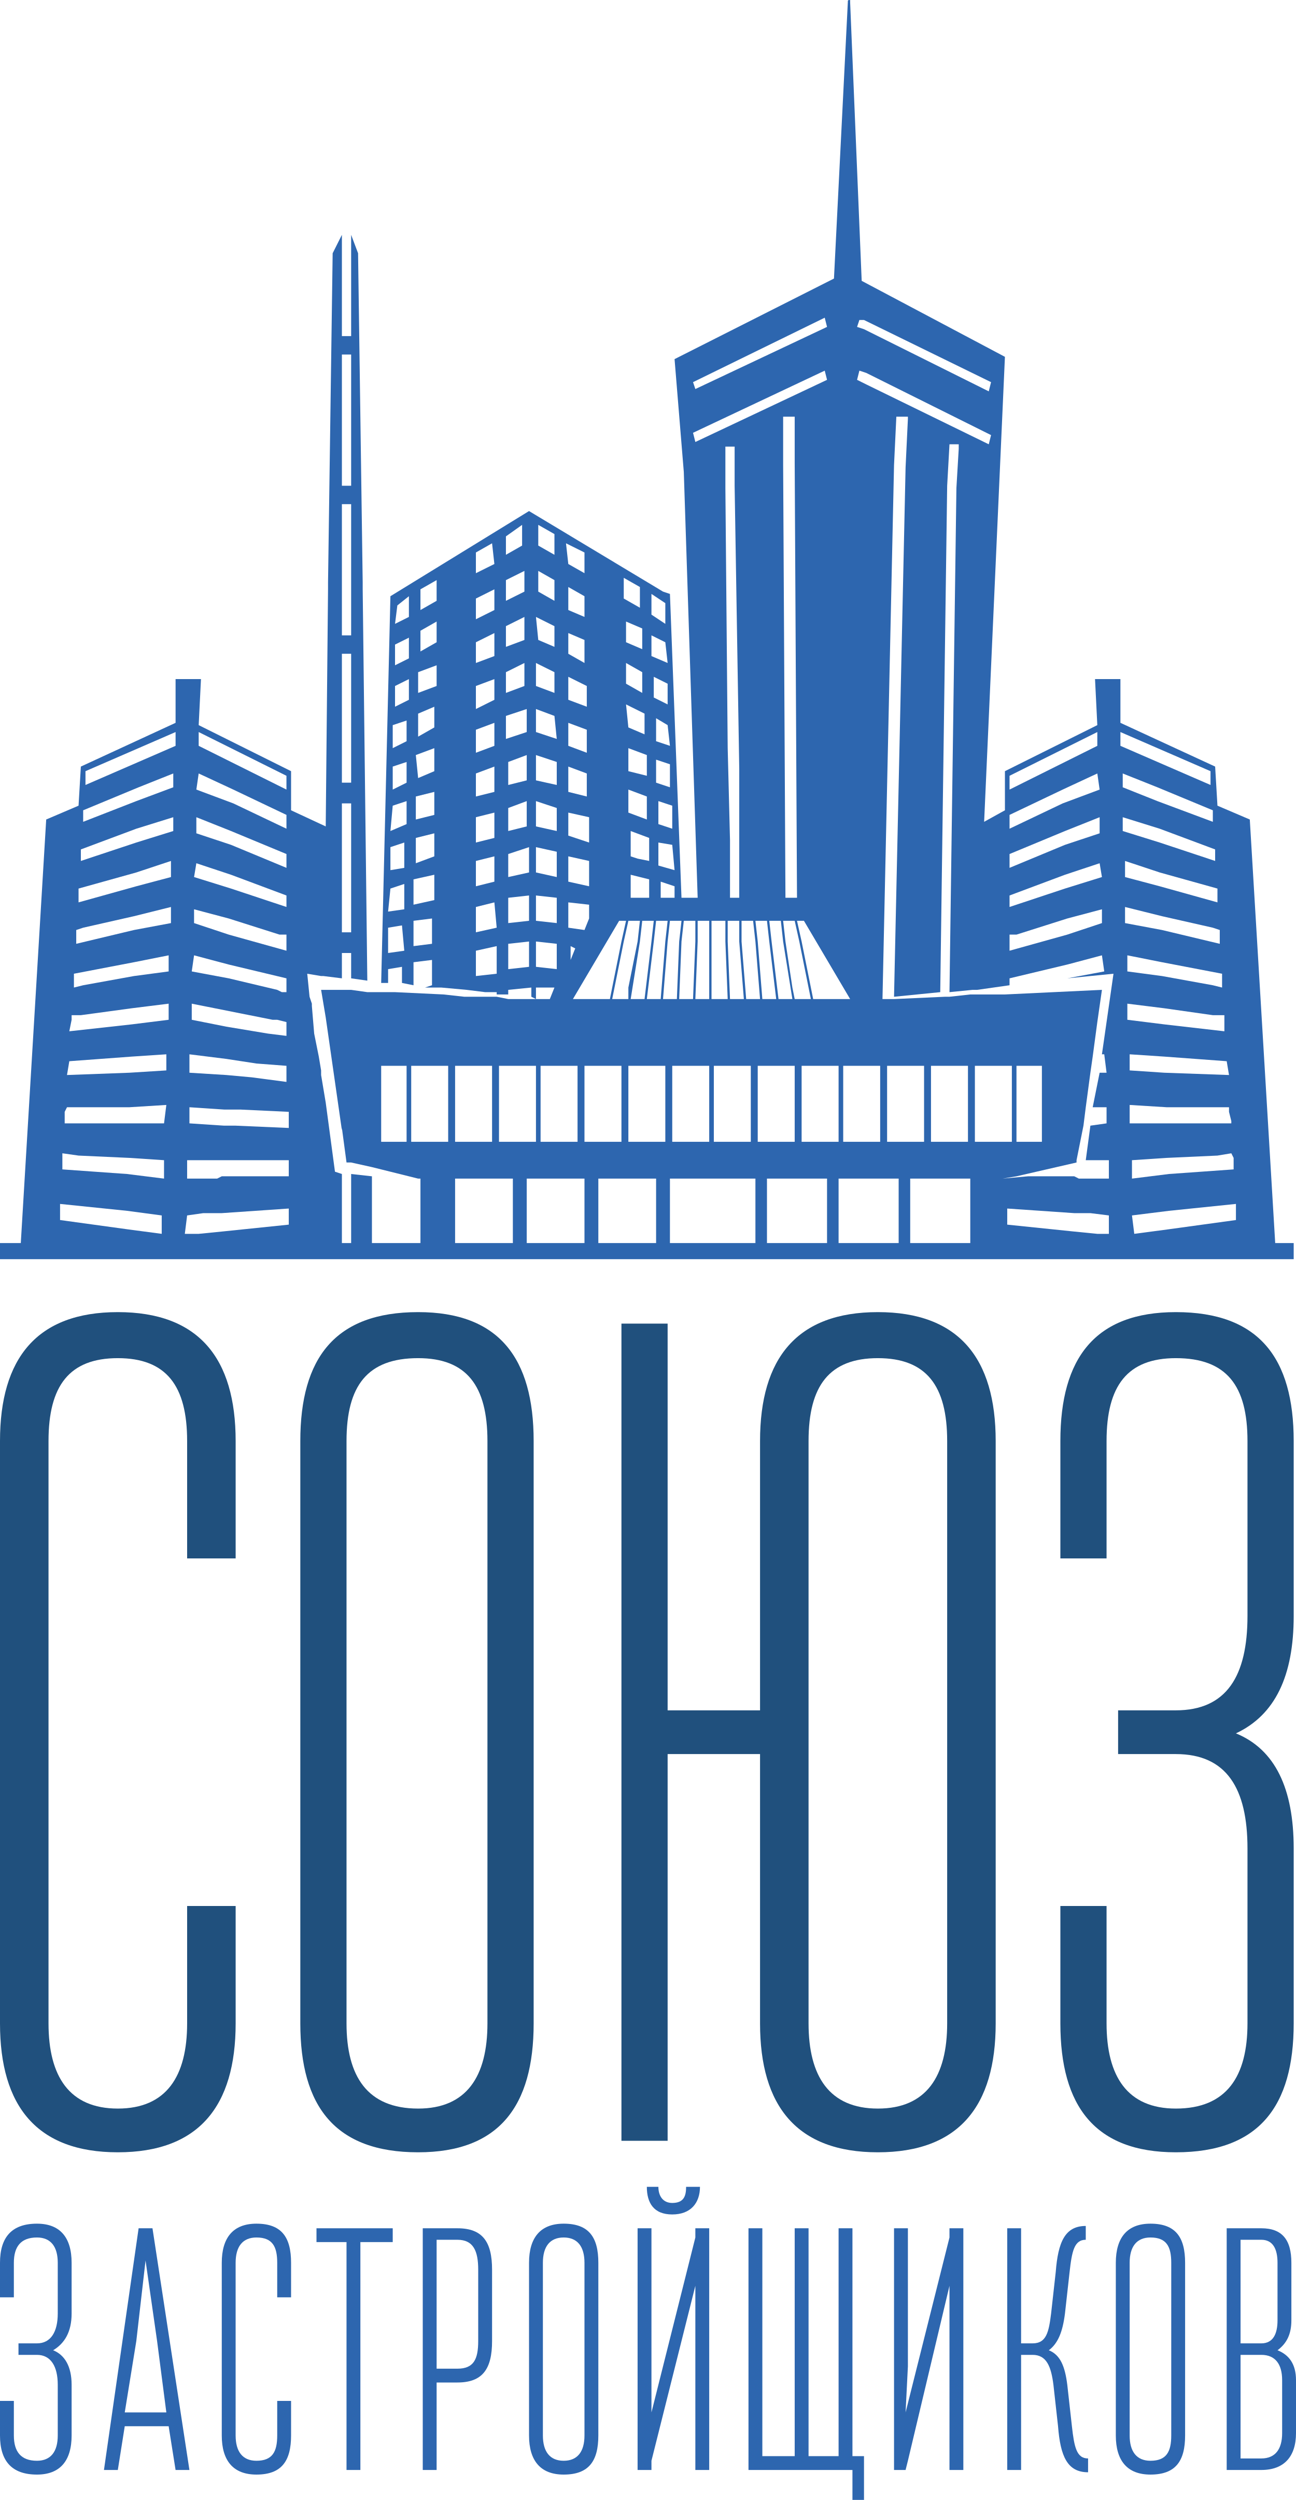 <?xml version="1.0" encoding="UTF-8"?> <svg xmlns="http://www.w3.org/2000/svg" width="69" height="133" viewBox="0 0 69 133" fill="none"> <path fill-rule="evenodd" clip-rule="evenodd" d="M12.546 101.403H9.963V107.648C9.963 110.465 8.856 112.18 6.273 112.18C3.69 112.18 2.583 110.465 2.583 107.648V76.665C2.583 73.725 3.69 72.256 6.273 72.256C8.856 72.256 9.963 73.725 9.963 76.665V82.91H12.546V76.665C12.546 72.256 10.578 69.807 6.273 69.807C1.968 69.807 0 72.256 0 76.665V107.648C0 112.057 1.968 114.506 6.273 114.506C10.578 114.506 12.546 112.057 12.546 107.648V101.403Z" fill="#20507D"></path> <path fill-rule="evenodd" clip-rule="evenodd" d="M25.952 107.648C25.952 110.465 24.845 112.18 22.262 112.18C19.556 112.18 18.449 110.465 18.449 107.648V76.665C18.449 73.725 19.556 72.256 22.262 72.256C24.845 72.256 25.952 73.725 25.952 76.665V107.648ZM28.412 76.665C28.412 72.256 26.567 69.807 22.262 69.807C17.834 69.807 15.989 72.256 15.989 76.665V107.648C15.989 112.057 17.834 114.506 22.262 114.506C26.567 114.506 28.412 112.057 28.412 107.648V76.665Z" fill="#20507D"></path> <path fill-rule="evenodd" clip-rule="evenodd" d="M50.428 107.648C50.428 110.465 49.321 112.18 46.738 112.18C44.155 112.18 43.048 110.465 43.048 107.648V76.665C43.048 73.725 44.155 72.256 46.738 72.256C49.321 72.256 50.428 73.725 50.428 76.665V107.648ZM53.011 107.648V76.665C53.011 72.256 51.043 69.807 46.738 69.807C42.433 69.807 40.465 72.256 40.465 76.665V90.993H35.545V70.419H33.086V113.894H35.545V93.32H40.465V107.648C40.465 112.057 42.433 114.506 46.738 114.506C51.043 114.506 53.011 112.057 53.011 107.648Z" fill="#20507D"></path> <path fill-rule="evenodd" clip-rule="evenodd" d="M56.455 101.403V107.648C56.455 112.057 58.299 114.506 62.604 114.506C67.032 114.506 68.877 112.057 68.877 107.648V98.341C68.877 95.157 67.893 93.075 65.802 92.218C67.893 91.238 68.877 89.156 68.877 85.972V76.665C68.877 72.256 67.032 69.807 62.604 69.807C58.299 69.807 56.455 72.256 56.455 76.665V82.91H58.914V76.665C58.914 73.725 60.021 72.256 62.604 72.256C65.31 72.256 66.417 73.725 66.417 76.665V85.972C66.417 89.156 65.31 90.993 62.604 90.993H59.529V93.32H62.604C65.31 93.32 66.417 95.157 66.417 98.341V107.648C66.417 110.465 65.31 112.18 62.604 112.18C60.021 112.18 58.914 110.465 58.914 107.648V101.403H56.455Z" fill="#20507D"></path> <path fill-rule="evenodd" clip-rule="evenodd" d="M3.813 126.875C3.813 125.896 3.444 125.283 2.829 125.038C3.444 124.671 3.813 124.059 3.813 123.079V120.385C3.813 119.038 3.198 118.303 1.968 118.303C0.615 118.303 0 119.038 0 120.385V122.222H0.738V120.385C0.738 119.528 1.107 119.038 1.968 119.038C2.706 119.038 3.075 119.528 3.075 120.385V123.079C3.075 124.059 2.706 124.671 1.968 124.671H0.984V125.283H1.968C2.706 125.283 3.075 125.896 3.075 126.875V129.57C3.075 130.427 2.706 130.917 1.968 130.917C1.107 130.917 0.738 130.427 0.738 129.57V127.733H0V129.57C0 130.917 0.615 131.652 1.968 131.652C3.198 131.652 3.813 130.917 3.813 129.57V126.875Z" fill="#2D66AF"></path> <path fill-rule="evenodd" clip-rule="evenodd" d="M7.257 124.549L7.749 120.262L8.364 124.549L8.856 128.345H6.642L7.257 124.549ZM8.979 129.08L9.348 131.407H10.085L8.118 118.548H7.38L5.535 131.407H6.273L6.642 129.08H8.979Z" fill="#2D66AF"></path> <path fill-rule="evenodd" clip-rule="evenodd" d="M15.497 127.733H14.759V129.57C14.759 130.427 14.513 130.917 13.652 130.917C12.914 130.917 12.545 130.427 12.545 129.57V120.385C12.545 119.528 12.914 119.038 13.652 119.038C14.513 119.038 14.759 119.528 14.759 120.385V122.222H15.497V120.385C15.497 119.038 15.005 118.303 13.652 118.303C12.422 118.303 11.807 119.038 11.807 120.385V129.57C11.807 130.917 12.422 131.652 13.652 131.652C15.005 131.652 15.497 130.917 15.497 129.57V127.733Z" fill="#2D66AF"></path> <path fill-rule="evenodd" clip-rule="evenodd" d="M19.187 131.407V119.283H20.909V118.548H16.85V119.283H18.449V131.407H19.187Z" fill="#2D66AF"></path> <path fill-rule="evenodd" clip-rule="evenodd" d="M25.46 124.549C25.46 125.528 25.214 126.018 24.353 126.018H23.246V119.16H24.353C25.214 119.16 25.46 119.772 25.46 120.752V124.549ZM24.353 118.548H22.508V131.407H23.246V126.753H24.353C25.706 126.753 26.198 126.018 26.198 124.549V120.752C26.198 119.283 25.706 118.548 24.353 118.548Z" fill="#2D66AF"></path> <path fill-rule="evenodd" clip-rule="evenodd" d="M31.118 129.57C31.118 130.427 30.749 130.917 30.011 130.917C29.273 130.917 28.904 130.427 28.904 129.57V120.385C28.904 119.528 29.273 119.038 30.011 119.038C30.749 119.038 31.118 119.528 31.118 120.385V129.57ZM30.011 118.303C28.781 118.303 28.166 119.038 28.166 120.385V129.57C28.166 130.917 28.781 131.652 30.011 131.652C31.364 131.652 31.856 130.917 31.856 129.57V120.385C31.856 119.038 31.364 118.303 30.011 118.303Z" fill="#2D66AF"></path> <path fill-rule="evenodd" clip-rule="evenodd" d="M35.791 117.813C36.775 117.813 37.267 117.201 37.267 116.343H36.529C36.529 116.833 36.406 117.201 35.791 117.201C35.3 117.201 35.053 116.833 35.053 116.343H34.438C34.438 117.201 34.807 117.813 35.791 117.813Z" fill="#2D66AF"></path> <path fill-rule="evenodd" clip-rule="evenodd" d="M33.946 131.407H34.684V130.917L37.021 121.609V124.059V131.407H37.759V118.548H37.021V119.038L34.684 128.345V125.896V118.548H33.946V131.407Z" fill="#2D66AF"></path> <path fill-rule="evenodd" clip-rule="evenodd" d="M45.385 118.548H44.647V130.672H43.048V118.548H42.31V130.672H40.588V118.548H39.85V131.407H45.385V132.999H46V130.672H45.385V118.548Z" fill="#2D66AF"></path> <path fill-rule="evenodd" clip-rule="evenodd" d="M50.551 119.038L48.214 128.345L48.337 125.896V118.548H47.599V131.407H48.214L48.337 130.917L50.551 121.609V124.059V131.407H51.289V118.548H50.551V119.038Z" fill="#2D66AF"></path> <path fill-rule="evenodd" clip-rule="evenodd" d="M57.93 131.529V130.794C57.315 130.794 57.192 130.182 57.069 129.08L56.823 126.875C56.7 125.896 56.454 125.283 55.84 125.038C56.331 124.671 56.577 124.059 56.7 123.079L56.946 120.875C57.069 119.772 57.192 119.16 57.807 119.16V118.425C56.7 118.425 56.331 119.283 56.208 120.875L55.962 123.079C55.84 124.059 55.717 124.671 54.978 124.671H54.364V118.548H53.626V131.407H54.364V125.283H54.978C55.717 125.283 55.962 125.896 56.085 126.875L56.331 129.08C56.454 130.672 56.823 131.529 57.93 131.529Z" fill="#2D66AF"></path> <path fill-rule="evenodd" clip-rule="evenodd" d="M62.358 129.57C62.358 130.427 62.112 130.917 61.251 130.917C60.513 130.917 60.144 130.427 60.144 129.57V120.385C60.144 119.528 60.513 119.038 61.251 119.038C62.112 119.038 62.358 119.528 62.358 120.385V129.57ZM61.251 118.303C60.021 118.303 59.407 119.038 59.407 120.385V129.57C59.407 130.917 60.021 131.652 61.251 131.652C62.604 131.652 63.096 130.917 63.096 129.57V120.385C63.096 119.038 62.604 118.303 61.251 118.303Z" fill="#2D66AF"></path> <path fill-rule="evenodd" clip-rule="evenodd" d="M66.048 125.283H67.155C67.893 125.283 68.262 125.773 68.262 126.63V129.447C68.262 130.304 67.893 130.794 67.155 130.794H66.048V125.283ZM66.048 119.16H67.155C67.77 119.16 68.016 119.65 68.016 120.385V123.446C68.016 124.181 67.77 124.671 67.155 124.671H66.048V119.16ZM69 129.447V126.63C69 125.773 68.631 125.283 68.016 125.038C68.508 124.671 68.754 124.181 68.754 123.446V120.385C68.754 119.16 68.262 118.548 67.155 118.548H65.31V131.407H67.155C68.385 131.407 69 130.672 69 129.447Z" fill="#2D66AF"></path> <path fill-rule="evenodd" clip-rule="evenodd" d="M62.235 65.398L60.39 65.643L60.267 64.663L62.235 64.418L65.802 64.051V64.908L62.235 65.398ZM60.267 61.724L62.112 61.602L64.818 61.479L65.556 61.357L65.679 61.602V62.214L62.235 62.459L60.267 62.704V61.724ZM60.144 58.785L62.112 58.907H65.433V59.152L65.556 59.642V59.765H62.112H60.144V58.785ZM60.144 56.091L61.989 56.213L65.31 56.458L65.433 57.193L61.989 57.071L60.144 56.948V56.091ZM60.021 53.397L61.989 53.642L64.572 54.009H65.187V54.254V54.866L61.989 54.499L60.021 54.254V53.397ZM60.021 50.825L61.866 51.192L65.064 51.804V52.417V52.539L64.572 52.417L61.866 51.927L60.021 51.682V50.825ZM59.898 48.253L61.866 48.743L64.572 49.355L64.941 49.478V49.723V50.212L61.866 49.478L59.898 49.11V48.253ZM59.898 45.804L61.743 46.416L64.818 47.273V48.008L61.743 47.151L59.898 46.661V45.804ZM59.775 43.477L61.743 44.089L64.695 45.191V45.436V45.804L61.743 44.824L59.775 44.212V43.477ZM59.775 41.15L61.62 41.885L64.572 43.109V43.354V43.722L61.62 42.62L59.775 41.885V41.15ZM59.652 38.946L64.449 41.028V41.762L59.652 39.68V38.946ZM54.118 60.745V56.703H55.471V60.745H54.118ZM51.904 60.745V56.703H53.872V60.745H51.904ZM58.668 56.091H58.791L58.914 57.071H58.545L58.176 58.907H58.914V59.765L58.053 59.887L57.807 61.724H59.037V62.704H57.438L57.193 62.581H54.733L53.38 62.704L54.118 62.581L57.316 61.847V61.724L57.684 59.887L57.807 58.907L58.053 57.071L58.176 56.213L58.422 54.376L58.545 53.519L58.668 52.662L53.503 52.907H52.888H52.027H51.658L50.551 53.029H50.305L47.599 53.152H47.23H46.492H46.984L47.599 24.74L47.722 22.168H47.968H48.337V22.29L48.214 24.862L47.599 53.029L50.059 52.784L50.428 25.842L50.551 23.637H51.043V23.882L50.92 25.964L50.551 52.784L51.781 52.662H52.027L53.749 52.417V52.049L56.824 51.315L58.668 50.825L58.791 51.682L56.824 52.049L59.283 51.804L58.668 56.091ZM58.422 65.643L57.193 65.521L53.626 65.153V64.296L57.193 64.541H58.053L59.037 64.663V65.643H58.422ZM49.567 60.745V56.703H51.535V60.745H49.567ZM51.658 66.133H48.46V62.704H51.658V66.133ZM47.23 60.745V56.703H49.198V60.745H47.23ZM47.845 66.133H44.647V62.704H47.845V66.133ZM44.647 60.745H42.679V56.703H44.647V60.745ZM44.032 66.133H40.834V62.704H44.032V66.133ZM40.342 56.703H42.31V60.745H40.342V56.703ZM40.219 66.133H35.668V62.704H37.882H40.219V66.133ZM35.422 60.745H33.455V56.703H35.422V60.745ZM34.931 66.133H31.856V62.704H34.931V66.133ZM31.118 66.133H28.043V62.704H31.118V66.133ZM27.305 66.133H24.23V62.704H27.305V66.133ZM23.861 60.745H21.893V56.703H23.861V60.745ZM21.647 60.745H20.294V56.703H21.647V60.745ZM24.23 56.703H26.198V60.745H24.23V56.703ZM26.567 56.703H28.535V60.745H26.567V56.703ZM28.781 56.703H30.749V60.745H28.781V56.703ZM28.535 51.437V50.09L29.642 50.212V51.56L28.535 51.437ZM29.642 47.763V49.11L28.535 48.988V47.641L29.642 47.763ZM29.642 45.314V46.661L28.535 46.416V45.069L29.642 45.314ZM29.642 42.987V44.212L28.535 43.967V42.62L29.642 42.987ZM29.642 40.538V41.762L28.535 41.517V40.17L29.642 40.538ZM29.519 38.088L29.642 39.313L28.535 38.946V37.721L29.519 38.088ZM29.519 35.761V36.864L28.535 36.496V35.272L29.519 35.761ZM29.519 33.312V34.414L28.658 34.047L28.535 32.822L29.519 33.312ZM29.519 30.863V31.965L28.658 31.475V30.373L29.519 30.863ZM29.519 28.414V29.516L28.658 29.026V27.924L29.519 28.414ZM31.118 29.393V30.495L30.257 30.006L30.134 28.904L31.118 29.393ZM31.118 32.822L30.257 32.455V31.23L31.118 31.72V32.822ZM31.118 35.272L30.257 34.782V33.68L31.118 34.047V35.272ZM31.241 37.599L30.257 37.231V36.007L31.241 36.496V37.599ZM31.241 40.048L30.257 39.68V38.456L31.241 38.823V40.048ZM31.241 42.375L30.257 42.13V40.783L31.241 41.15V42.375ZM31.364 44.824L30.257 44.457V43.232L31.364 43.477V44.824ZM31.364 47.151L30.257 46.906V45.559L31.364 45.804V47.151ZM31.364 48.865L31.118 49.478L30.257 49.355V48.008L31.364 48.131V48.865ZM30.38 51.07V50.335L30.626 50.457L30.38 51.07ZM33.331 48.988L33.086 50.09L32.471 53.152H30.503L32.963 48.988H33.331ZM34.069 31.23V32.333L33.209 31.843V30.741L34.069 31.23ZM34.193 34.537L33.331 34.169V33.067L34.193 33.435V34.537ZM34.193 36.864L33.331 36.374V35.272L34.193 35.761V36.864ZM34.316 39.068L33.455 38.701L33.331 37.476L34.316 37.966V39.068ZM34.438 41.273L33.455 41.028V39.803L34.438 40.17V41.273ZM34.438 43.599L33.455 43.232V42.007L34.438 42.375V43.599ZM34.562 44.579V45.804L33.947 45.681L33.578 45.559V44.212L34.562 44.579ZM34.562 47.763H33.578V46.538L34.562 46.783V47.763ZM35.422 32.088V33.19L34.684 32.7V31.598L35.422 32.088ZM35.545 35.272L34.684 34.904V33.802L35.422 34.169L35.545 35.272ZM35.545 37.476L34.807 37.109V36.007L35.545 36.374V37.476ZM35.668 39.68L34.931 39.435V38.211L35.545 38.578L35.668 39.68ZM35.668 40.66V41.885L34.931 41.64V40.415L35.668 40.66ZM35.791 44.089L35.053 43.844V43.477V42.62L35.422 42.742L35.791 42.864V44.089ZM35.914 46.294L35.053 46.049V44.824L35.791 44.947L35.914 46.294ZM35.914 47.763H35.176V46.906L35.914 47.151V47.763ZM34.807 50.09L34.931 48.988H35.545L35.422 50.09L35.176 53.152H34.438L34.807 50.09ZM34.069 50.09L34.193 48.988H34.807L34.684 50.09L34.316 53.152H33.578L34.069 50.09ZM33.086 56.703V60.745H31.118V56.703H33.086ZM32.594 53.152L33.209 50.09L33.455 48.988H34.069L33.947 50.09L33.455 52.539V53.152H32.594ZM36.283 48.988L36.16 50.09L36.037 53.152H35.3L35.545 50.09L35.668 48.988H36.283ZM36.406 48.988H37.021V50.09L36.898 53.152H36.16L36.283 50.09L36.406 48.988ZM37.759 56.703V60.745H35.791V56.703H37.759ZM37.144 48.988H37.759V50.09V53.152H37.021L37.144 50.09V48.988ZM37.021 23.515L36.898 23.025L43.909 19.719L44.032 20.208L37.021 23.515ZM43.909 16.902L44.032 17.392L37.021 20.698L36.898 20.331L43.909 16.902ZM41.695 22.168H41.818H42.31V24.617L42.433 47.763H41.818L41.695 24.74V22.168ZM41.818 50.09L41.695 48.988H42.187H42.31L42.556 50.09L43.171 53.152H42.31L42.187 52.539L41.818 50.09ZM41.08 50.09L40.957 48.988H41.572L41.695 50.09L42.187 53.152H41.449L41.08 50.09ZM40.342 50.09L40.219 48.988H40.834L40.957 50.09L41.326 53.152H40.588L40.342 50.09ZM39.727 53.152L39.481 50.09V48.988H40.096L40.219 50.09L40.465 53.152H39.727ZM38.005 56.703H39.973V60.745H38.005V56.703ZM38.62 48.988V50.09L38.743 53.152H38.005H37.882V50.09V48.988H38.62ZM39.358 50.09L39.604 53.152H38.866L38.743 50.09V48.988H39.358V50.09ZM38.866 47.763V44.702L38.743 39.803L38.62 25.964V23.882V23.76H38.743H39.112V25.842L39.358 40.905V46.049V47.763H38.866ZM45.262 53.152H43.294L42.679 50.09L42.433 48.988H42.802L45.262 53.152ZM46.861 56.703V60.745H44.893V56.703H46.861ZM45.754 19.719L46.123 19.841L52.765 23.148L52.642 23.637L46.123 20.453L45.631 20.208L45.754 19.719ZM45.754 17.024H46L52.765 20.331L52.642 20.821L46 17.514L45.631 17.392L45.754 17.024ZM53.749 49.968V49.723H54.118L56.824 48.865L58.668 48.376V49.11L56.824 49.723L53.749 50.58V49.968ZM53.749 47.641L56.7 46.538L58.545 45.926L58.668 46.661L56.7 47.273L53.749 48.253V47.641ZM53.749 46.049V45.804V45.436L56.7 44.212L58.545 43.477V44.334L56.7 44.947L53.749 46.171V46.049ZM53.749 43.599V43.354L56.578 42.007L58.422 41.15L58.545 42.007L56.578 42.742L53.749 44.089V43.599ZM53.749 41.273L58.422 38.946V39.68L53.749 42.007V41.273ZM11.807 65.521L10.578 65.643H9.84L9.963 64.663L10.823 64.541H11.807L15.374 64.296V65.153L11.807 65.521ZM9.963 61.724H11.931H14.513H15.374V61.847V62.581H11.807L11.562 62.704H9.963V61.724ZM10.086 58.907L11.931 59.03H12.791L15.374 59.152V59.52V59.887V60.01L12.546 59.887H11.931L10.086 59.765V58.907ZM10.086 56.091L12.053 56.336L13.652 56.581L15.251 56.703V57.56L13.406 57.316L12.053 57.193L10.086 57.071V56.091ZM10.209 53.397L12.053 53.764L14.513 54.254H14.759L15.251 54.376V54.621V55.111L14.267 54.989L12.053 54.621L10.209 54.254V53.397ZM10.332 50.825L12.177 51.315L15.251 52.049V52.662V52.784H15.005L14.759 52.662L12.177 52.049L10.209 51.682L10.332 50.825ZM10.332 48.376L12.177 48.865L14.882 49.723H15.251V49.968V50.58L12.177 49.723L10.332 49.11V48.376ZM10.454 45.926L12.3 46.538L15.251 47.641V48.253L12.3 47.273L10.332 46.661L10.454 45.926ZM10.454 43.477L12.3 44.212L15.251 45.436V45.804V46.049V46.171L12.3 44.947L10.454 44.334V43.477ZM10.578 41.15L12.422 42.007L15.251 43.354V43.599V44.089L12.422 42.742L10.454 42.007L10.578 41.15ZM10.578 38.946L15.251 41.273V42.007L10.578 39.68V38.946ZM9.348 39.68L4.551 41.762V41.028L9.348 38.946V39.68ZM9.225 41.885L7.257 42.62L4.428 43.722V43.354V43.109L7.38 41.885L9.225 41.15V41.885ZM9.225 44.212L7.257 44.824L4.305 45.804V45.436V45.191L7.257 44.089L9.225 43.477V44.212ZM9.102 46.661L7.257 47.151L4.182 48.008V47.273L7.257 46.416L9.102 45.804V46.661ZM9.102 49.11L7.134 49.478L4.059 50.212V49.723V49.478L4.428 49.355L7.134 48.743L9.102 48.253V49.11ZM8.979 51.682L7.134 51.927L4.428 52.417L3.936 52.539V52.417V51.804L7.134 51.192L8.979 50.825V51.682ZM8.979 54.254L7.011 54.499L3.69 54.866L3.813 54.254V54.009H4.305L7.011 53.642L8.979 53.397V54.254ZM8.856 56.948L6.888 57.071L3.567 57.193L3.69 56.458L7.011 56.213L8.856 56.091V56.948ZM8.733 59.765H6.888H3.444V59.642V59.152L3.567 58.907H6.888L8.856 58.785L8.733 59.765ZM8.733 62.704L6.765 62.459L3.321 62.214V61.602V61.357L4.182 61.479L6.888 61.602L8.733 61.724V62.704ZM8.61 65.643L6.765 65.398L3.198 64.908V64.051L6.765 64.418L8.61 64.663V65.643ZM18.695 18.861V24.862V25.842H18.203V24.862V18.861H18.695ZM18.203 30.495V27.434V26.822H18.695V27.434V30.495V31.598V33.802H18.203V31.598V30.495ZM18.203 36.251V35.761V34.782H18.695V35.761V36.007V36.129V41.64H18.203V36.864V36.251ZM18.203 49.6V42.742H18.695V49.6H18.203ZM27.059 51.56V50.212L28.166 50.09V51.437L27.059 51.56ZM27.059 47.763L28.166 47.641V48.988L27.059 49.11V47.763ZM27.059 45.436L28.166 45.069V46.416L27.059 46.661V45.436ZM27.059 42.987L28.043 42.62V43.967L27.059 44.212V42.987ZM27.059 40.538L28.043 40.17V41.517L27.059 41.762V40.538ZM26.936 38.088L28.043 37.721V38.946L26.936 39.313V38.088ZM26.936 35.761L27.92 35.272V36.496L26.936 36.864V35.761ZM26.936 33.312L27.92 32.822V34.047L26.936 34.414V33.312ZM26.936 30.863L27.92 30.373V31.475L26.936 31.965V30.863ZM26.936 28.536L27.797 27.924V29.026L26.936 29.516V28.536ZM25.337 51.927V50.58L26.444 50.335V51.804L25.337 51.927ZM26.321 48.008L26.444 49.355L25.337 49.6V48.253L26.321 48.008ZM26.321 45.559V46.906L25.337 47.151V45.804L26.321 45.559ZM26.321 43.232V44.579L25.337 44.824V43.477L26.321 43.232ZM26.321 40.783V42.13L25.337 42.375V41.15L26.321 40.783ZM26.321 38.456V39.68L25.337 40.048V38.823L26.321 38.456ZM26.321 36.129V37.231L25.337 37.721V36.496L26.321 36.129ZM26.321 33.68V34.904L25.337 35.272V34.169L26.321 33.68ZM26.321 31.353V32.455L25.337 32.945V31.843L26.321 31.353ZM26.198 28.904L26.321 30.006L25.337 30.495V29.393L26.198 28.904ZM22.385 32.455V31.353L23.246 30.863V31.965L22.385 32.455ZM22.385 34.659V33.557L23.246 33.067V34.169L22.385 34.659ZM22.262 36.864V35.761L23.246 35.394V36.496L22.262 36.864ZM22.262 39.191V37.966L23.123 37.599V38.701L22.262 39.191ZM22.262 41.395L22.139 40.17L23.123 39.803V41.028L22.262 41.395ZM22.139 43.599V42.375L23.123 42.13V43.354L22.139 43.599ZM22.139 45.926V44.579L23.123 44.334V45.559L22.139 45.926ZM22.016 48.131V46.783L23.123 46.538V47.886L22.016 48.131ZM22.016 50.335V48.988L23 48.865V50.212L22.016 50.335ZM21.032 33.19L21.155 32.21L21.77 31.72V32.822L21.032 33.19ZM21.032 35.394V34.292L21.77 33.925V35.027L21.032 35.394ZM21.032 37.599V36.496L21.77 36.129V37.231L21.032 37.599ZM20.909 39.803V38.578L21.647 38.333V39.435L20.909 39.803ZM20.909 42.007V40.783L21.647 40.538V41.64L20.909 42.007ZM20.786 44.212L20.909 42.864L21.647 42.62V43.844L20.786 44.212ZM20.786 46.294V45.069L21.524 44.824V46.171L20.786 46.294ZM20.663 48.498L20.786 47.273L21.524 47.028V48.376L20.663 48.498ZM20.663 50.702V49.355L21.401 49.233L21.524 50.58L20.663 50.702ZM67.893 66.133L66.54 43.599L64.818 42.864L64.695 40.783L59.652 38.456V36.129H58.3L58.422 38.578L53.503 41.028V43.109L52.396 43.722L53.503 18.984L45.877 14.942L45.262 0.124C45.262 0.002 45.262 0.002 45.262 0.002C45.139 0.002 45.139 0.002 45.139 0.124L44.401 14.82L35.914 19.106L36.406 25.107L37.144 47.763H36.283L35.668 31.598L35.3 31.475L28.166 27.189L20.786 31.72L20.294 52.294H20.663V51.56L21.401 51.437V52.294L22.016 52.417V51.192L23 51.07V52.417L22.631 52.539H23.492L24.845 52.662L25.829 52.784H26.444V52.907H27.059V52.662L28.289 52.539V53.029L28.535 53.152V52.539H29.519L29.273 53.152H28.535H28.289H27.059L26.444 53.029H25.214H24.722L23.615 52.907L21.032 52.784H20.663H20.294H19.556L18.695 52.662H18.203H17.219H17.096L17.219 53.397L17.342 54.131L18.203 60.132V60.01L18.449 61.847H18.695L19.802 62.092L22.262 62.704H22.385V66.133H19.802V62.581L18.695 62.459V66.133H18.203V62.459L17.834 62.337L17.342 58.663L17.096 57.193V56.948L16.973 56.213L16.727 54.989L16.604 53.519V53.397L16.481 53.029L16.358 51.804L17.096 51.927H17.219L18.203 52.049V50.702H18.695V52.049L19.556 52.172L19.31 31.353V30.985L19.064 13.473C18.695 12.493 19.064 13.473 18.695 12.493V17.882H18.203V12.493C17.711 13.473 18.203 12.493 17.711 13.473L17.465 30.985V31.353L17.342 43.967L15.497 43.109V41.028L10.578 38.578L10.7 36.129H9.348V38.456L4.305 40.783L4.182 42.864L2.46 43.599L1.107 66.133H0V66.99H68.877V66.133H67.893Z" fill="#2D66AF"></path> </svg> 
